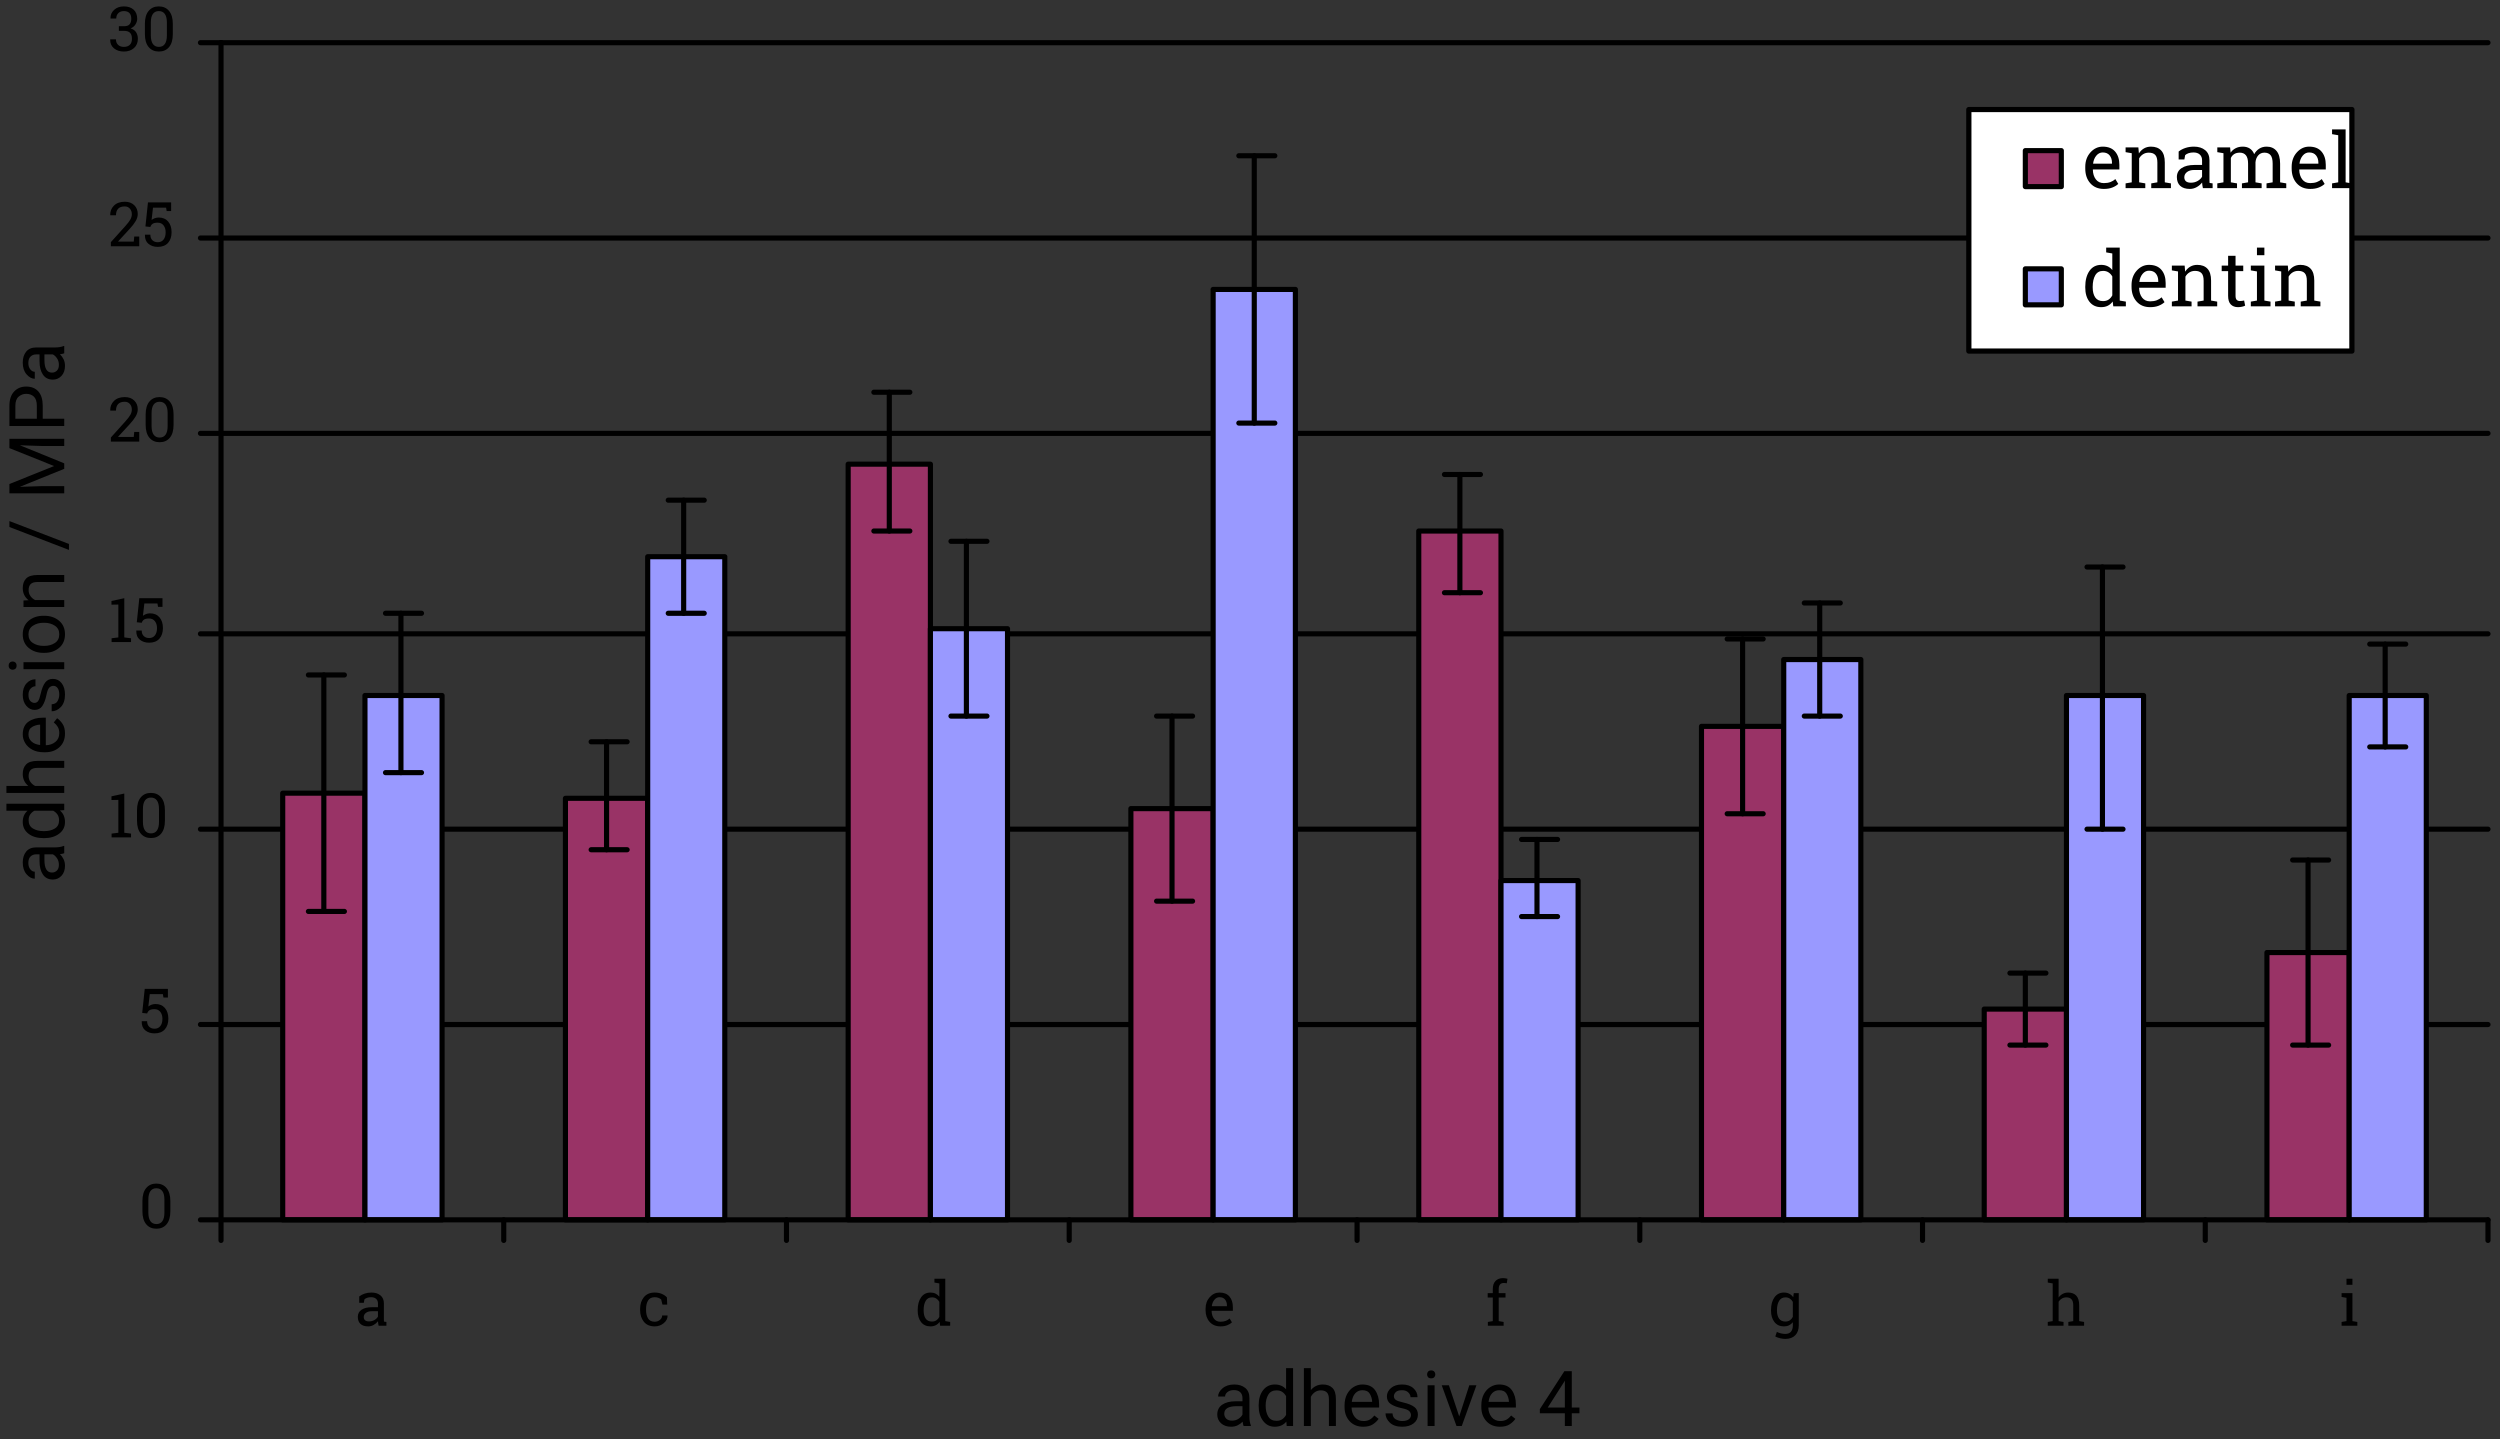 <?xml version="1.0" encoding="UTF-8"?>
<!DOCTYPE svg PUBLIC '-//W3C//DTD SVG 1.0//EN'
          'http://www.w3.org/TR/2001/REC-SVG-20010904/DTD/svg10.dtd'>
<svg stroke-dasharray="none" shape-rendering="auto" xmlns="http://www.w3.org/2000/svg" font-family="'Dialog'" text-rendering="auto" width="363" fill-opacity="1" color-interpolation="auto" color-rendering="auto" preserveAspectRatio="xMidYMid meet" font-size="12px" viewBox="0 0 363 209" fill="black" xmlns:xlink="http://www.w3.org/1999/xlink" stroke="black" image-rendering="auto" stroke-miterlimit="10" stroke-linecap="square" stroke-linejoin="miter" font-style="normal" stroke-width="1" height="209" stroke-dashoffset="0" font-weight="normal" stroke-opacity="1"
><rect x="0" y="0" width="363" height="209" fill="#333333" stroke="none"/><!--Generated by the Batik Graphics2D SVG Generator--><defs id="genericDefs"
  /><g
  ><defs id="defs1"
    ><clipPath clipPathUnits="userSpaceOnUse" id="clipPath1"
      ><path d="M2.736 0.564 L391.336 0.564 L391.336 223.607 L2.736 223.607 L2.736 0.564 Z"
      /></clipPath
      ><clipPath clipPathUnits="userSpaceOnUse" id="clipPath2"
      ><path d="M10 10.555 L10 233.597 L398.6 233.597 L398.6 10.555 Z"
      /></clipPath
      ><clipPath clipPathUnits="userSpaceOnUse" id="clipPath3"
      ><path d="M-10.555 10 L-233.597 10 L-233.597 398.6 L-10.555 398.6 Z"
      /></clipPath
    ></defs
    ><g stroke-miterlimit="4" stroke-width="0.8" transform="scale(0.933,0.933) translate(-2.736,-0.564) matrix(1,0,0,1,-7.264,-9.991)" stroke-linejoin="round" stroke-linecap="round"
    ><path fill="none" d="M44.4 170 L397.2 170" clip-path="url(#clipPath2)"
    /></g
    ><g stroke-miterlimit="4" stroke-width="0.8" transform="matrix(0.933,0,0,0.933,-9.333,-9.851)" stroke-linejoin="round" stroke-linecap="round"
    ><path fill="none" d="M44.4 139.6 L397.2 139.6" clip-path="url(#clipPath2)"
    /></g
    ><g stroke-miterlimit="4" stroke-width="0.8" transform="matrix(0.933,0,0,0.933,-9.333,-9.851)" stroke-linejoin="round" stroke-linecap="round"
    ><path fill="none" d="M44.4 109.2 L397.2 109.2" clip-path="url(#clipPath2)"
    /></g
    ><g stroke-miterlimit="4" stroke-width="0.8" transform="matrix(0.933,0,0,0.933,-9.333,-9.851)" stroke-linejoin="round" stroke-linecap="round"
    ><path fill="none" d="M44.4 78 L397.2 78" clip-path="url(#clipPath2)"
    /></g
    ><g stroke-miterlimit="4" stroke-width="0.8" transform="matrix(0.933,0,0,0.933,-9.333,-9.851)" stroke-linejoin="round" stroke-linecap="round"
    ><path fill="none" d="M44.4 47.6 L397.2 47.6" clip-path="url(#clipPath2)"
    /></g
    ><g stroke-miterlimit="4" stroke-width="0.8" transform="matrix(0.933,0,0,0.933,-9.333,-9.851)" stroke-linejoin="round" stroke-linecap="round"
    ><path fill="none" d="M44.4 17.2 L397.2 17.2" clip-path="url(#clipPath2)"
    /></g
    ><g stroke-linecap="round" transform="matrix(0.933,0,0,0.933,-9.333,-9.851)" fill="rgb(153,51,102)" stroke-linejoin="round" stroke="rgb(153,51,102)" stroke-width="0.8" stroke-miterlimit="4"
    ><path d="M54 134 L66.8 134 L66.8 200.4 L54 200.4 L54 134 Z" fill-rule="evenodd" clip-path="url(#clipPath2)" stroke="none"
      /><path fill="none" d="M54 134 L66.8 134 L66.8 200.4 L54 200.4 L54 134 Z" clip-path="url(#clipPath2)" fill-rule="evenodd" stroke="black"
    /></g
    ><g stroke-linecap="round" transform="matrix(0.933,0,0,0.933,-9.333,-9.851)" fill="rgb(153,51,102)" stroke-linejoin="round" stroke="rgb(153,51,102)" stroke-width="0.8" stroke-miterlimit="4"
    ><path d="M98 134.8 L110.8 134.8 L110.8 200.4 L98 200.4 L98 134.8 Z" fill-rule="evenodd" clip-path="url(#clipPath2)" stroke="none"
      /><path fill="none" d="M98 134.8 L110.8 134.8 L110.8 200.4 L98 200.4 L98 134.8 Z" clip-path="url(#clipPath2)" fill-rule="evenodd" stroke="black"
    /></g
    ><g stroke-linecap="round" transform="matrix(0.933,0,0,0.933,-9.333,-9.851)" fill="rgb(153,51,102)" stroke-linejoin="round" stroke="rgb(153,51,102)" stroke-width="0.8" stroke-miterlimit="4"
    ><path d="M142 82.8 L154.8 82.8 L154.8 200.4 L142 200.4 L142 82.8 Z" fill-rule="evenodd" clip-path="url(#clipPath2)" stroke="none"
      /><path fill="none" d="M142 82.8 L154.8 82.8 L154.8 200.4 L142 200.4 L142 82.8 Z" clip-path="url(#clipPath2)" fill-rule="evenodd" stroke="black"
    /></g
    ><g stroke-linecap="round" transform="matrix(0.933,0,0,0.933,-9.333,-9.851)" fill="rgb(153,51,102)" stroke-linejoin="round" stroke="rgb(153,51,102)" stroke-width="0.8" stroke-miterlimit="4"
    ><path d="M186 136.4 L198.8 136.4 L198.8 200.4 L186 200.4 L186 136.4 Z" fill-rule="evenodd" clip-path="url(#clipPath2)" stroke="none"
      /><path fill="none" d="M186 136.4 L198.8 136.4 L198.8 200.4 L186 200.4 L186 136.4 Z" clip-path="url(#clipPath2)" fill-rule="evenodd" stroke="black"
    /></g
    ><g stroke-linecap="round" transform="matrix(0.933,0,0,0.933,-9.333,-9.851)" fill="rgb(153,51,102)" stroke-linejoin="round" stroke="rgb(153,51,102)" stroke-width="0.8" stroke-miterlimit="4"
    ><path d="M230.8 93.2 L243.6 93.2 L243.6 200.4 L230.8 200.4 L230.8 93.2 Z" fill-rule="evenodd" clip-path="url(#clipPath2)" stroke="none"
      /><path fill="none" d="M230.8 93.2 L243.6 93.2 L243.6 200.4 L230.8 200.4 L230.8 93.2 Z" clip-path="url(#clipPath2)" fill-rule="evenodd" stroke="black"
    /></g
    ><g stroke-linecap="round" transform="matrix(0.933,0,0,0.933,-9.333,-9.851)" fill="rgb(153,51,102)" stroke-linejoin="round" stroke="rgb(153,51,102)" stroke-width="0.8" stroke-miterlimit="4"
    ><path d="M274.8 123.6 L287.6 123.6 L287.6 200.4 L274.8 200.4 L274.8 123.6 Z" fill-rule="evenodd" clip-path="url(#clipPath2)" stroke="none"
      /><path fill="none" d="M274.8 123.6 L287.6 123.6 L287.6 200.4 L274.8 200.4 L274.8 123.6 Z" clip-path="url(#clipPath2)" fill-rule="evenodd" stroke="black"
    /></g
    ><g stroke-linecap="round" transform="matrix(0.933,0,0,0.933,-9.333,-9.851)" fill="rgb(153,51,102)" stroke-linejoin="round" stroke="rgb(153,51,102)" stroke-width="0.8" stroke-miterlimit="4"
    ><path d="M318.8 167.6 L331.6 167.6 L331.6 200.4 L318.8 200.4 L318.8 167.6 Z" fill-rule="evenodd" clip-path="url(#clipPath2)" stroke="none"
      /><path fill="none" d="M318.8 167.6 L331.6 167.6 L331.6 200.4 L318.8 200.4 L318.8 167.6 Z" clip-path="url(#clipPath2)" fill-rule="evenodd" stroke="black"
    /></g
    ><g stroke-linecap="round" transform="matrix(0.933,0,0,0.933,-9.333,-9.851)" fill="rgb(153,51,102)" stroke-linejoin="round" stroke="rgb(153,51,102)" stroke-width="0.8" stroke-miterlimit="4"
    ><path d="M362.8 158.8 L375.6 158.8 L375.6 200.4 L362.8 200.4 L362.8 158.8 Z" fill-rule="evenodd" clip-path="url(#clipPath2)" stroke="none"
      /><path fill="none" d="M362.8 158.8 L375.6 158.8 L375.6 200.4 L362.8 200.4 L362.8 158.8 Z" clip-path="url(#clipPath2)" fill-rule="evenodd" stroke="black"
    /></g
    ><g stroke-linecap="round" transform="matrix(0.933,0,0,0.933,-9.333,-9.851)" fill="rgb(153,153,255)" stroke-linejoin="round" stroke="rgb(153,153,255)" stroke-width="0.8" stroke-miterlimit="4"
    ><path d="M66.8 118.8 L78.8 118.8 L78.8 200.4 L66.8 200.4 L66.8 118.8 Z" fill-rule="evenodd" clip-path="url(#clipPath2)" stroke="none"
      /><path fill="none" d="M66.8 118.8 L78.8 118.8 L78.8 200.4 L66.8 200.4 L66.8 118.8 Z" clip-path="url(#clipPath2)" fill-rule="evenodd" stroke="black"
    /></g
    ><g stroke-linecap="round" transform="matrix(0.933,0,0,0.933,-9.333,-9.851)" fill="rgb(153,153,255)" stroke-linejoin="round" stroke="rgb(153,153,255)" stroke-width="0.8" stroke-miterlimit="4"
    ><path d="M110.8 97.2 L122.8 97.2 L122.8 200.4 L110.8 200.4 L110.8 97.2 Z" fill-rule="evenodd" clip-path="url(#clipPath2)" stroke="none"
      /><path fill="none" d="M110.8 97.2 L122.8 97.2 L122.8 200.4 L110.8 200.4 L110.8 97.2 Z" clip-path="url(#clipPath2)" fill-rule="evenodd" stroke="black"
    /></g
    ><g stroke-linecap="round" transform="matrix(0.933,0,0,0.933,-9.333,-9.851)" fill="rgb(153,153,255)" stroke-linejoin="round" stroke="rgb(153,153,255)" stroke-width="0.8" stroke-miterlimit="4"
    ><path d="M154.8 108.4 L166.8 108.4 L166.8 200.4 L154.8 200.4 L154.8 108.4 Z" fill-rule="evenodd" clip-path="url(#clipPath2)" stroke="none"
      /><path fill="none" d="M154.8 108.4 L166.8 108.4 L166.8 200.4 L154.8 200.4 L154.8 108.4 Z" clip-path="url(#clipPath2)" fill-rule="evenodd" stroke="black"
    /></g
    ><g stroke-linecap="round" transform="matrix(0.933,0,0,0.933,-9.333,-9.851)" fill="rgb(153,153,255)" stroke-linejoin="round" stroke="rgb(153,153,255)" stroke-width="0.8" stroke-miterlimit="4"
    ><path d="M198.8 55.6 L211.6 55.6 L211.6 200.4 L198.8 200.4 L198.8 55.6 Z" fill-rule="evenodd" clip-path="url(#clipPath2)" stroke="none"
      /><path fill="none" d="M198.8 55.6 L211.6 55.6 L211.6 200.4 L198.8 200.4 L198.8 55.6 Z" clip-path="url(#clipPath2)" fill-rule="evenodd" stroke="black"
    /></g
    ><g stroke-linecap="round" transform="matrix(0.933,0,0,0.933,-9.333,-9.851)" fill="rgb(153,153,255)" stroke-linejoin="round" stroke="rgb(153,153,255)" stroke-width="0.8" stroke-miterlimit="4"
    ><path d="M243.6 147.6 L255.6 147.6 L255.6 200.4 L243.6 200.4 L243.6 147.6 Z" fill-rule="evenodd" clip-path="url(#clipPath2)" stroke="none"
      /><path fill="none" d="M243.6 147.6 L255.6 147.6 L255.6 200.4 L243.6 200.4 L243.6 147.6 Z" clip-path="url(#clipPath2)" fill-rule="evenodd" stroke="black"
    /></g
    ><g stroke-linecap="round" transform="matrix(0.933,0,0,0.933,-9.333,-9.851)" fill="rgb(153,153,255)" stroke-linejoin="round" stroke="rgb(153,153,255)" stroke-width="0.8" stroke-miterlimit="4"
    ><path d="M287.6 113.2 L299.6 113.2 L299.6 200.4 L287.6 200.4 L287.6 113.2 Z" fill-rule="evenodd" clip-path="url(#clipPath2)" stroke="none"
      /><path fill="none" d="M287.6 113.2 L299.6 113.2 L299.6 200.4 L287.6 200.4 L287.6 113.2 Z" clip-path="url(#clipPath2)" fill-rule="evenodd" stroke="black"
    /></g
    ><g stroke-linecap="round" transform="matrix(0.933,0,0,0.933,-9.333,-9.851)" fill="rgb(153,153,255)" stroke-linejoin="round" stroke="rgb(153,153,255)" stroke-width="0.8" stroke-miterlimit="4"
    ><path d="M331.6 118.8 L343.6 118.8 L343.6 200.4 L331.6 200.4 L331.6 118.8 Z" fill-rule="evenodd" clip-path="url(#clipPath2)" stroke="none"
      /><path fill="none" d="M331.6 118.8 L343.6 118.8 L343.6 200.4 L331.6 200.4 L331.6 118.8 Z" clip-path="url(#clipPath2)" fill-rule="evenodd" stroke="black"
    /></g
    ><g stroke-linecap="round" transform="matrix(0.933,0,0,0.933,-9.333,-9.851)" fill="rgb(153,153,255)" stroke-linejoin="round" stroke="rgb(153,153,255)" stroke-width="0.8" stroke-miterlimit="4"
    ><path d="M375.6 118.8 L387.6 118.8 L387.6 200.4 L375.6 200.4 L375.6 118.8 Z" fill-rule="evenodd" clip-path="url(#clipPath2)" stroke="none"
      /><path fill="none" d="M375.6 118.8 L387.6 118.8 L387.6 200.4 L375.6 200.4 L375.6 118.8 Z" clip-path="url(#clipPath2)" fill-rule="evenodd" stroke="black"
    /></g
    ><g stroke-miterlimit="4" stroke-width="0.8" transform="matrix(0.933,0,0,0.933,-9.333,-9.851)" stroke-linejoin="round" stroke-linecap="round"
    ><path fill="none" d="M60.4 134 L60.4 115.6" clip-path="url(#clipPath2)"
    /></g
    ><g stroke-miterlimit="4" stroke-width="0.8" transform="matrix(0.933,0,0,0.933,-9.333,-9.851)" stroke-linejoin="round" stroke-linecap="round"
    ><path fill="none" d="M58 115.6 L63.6 115.6" clip-path="url(#clipPath2)"
    /></g
    ><g stroke-miterlimit="4" stroke-width="0.8" transform="matrix(0.933,0,0,0.933,-9.333,-9.851)" stroke-linejoin="round" stroke-linecap="round"
    ><path fill="none" d="M104.4 134.8 L104.4 126" clip-path="url(#clipPath2)"
    /></g
    ><g stroke-miterlimit="4" stroke-width="0.8" transform="matrix(0.933,0,0,0.933,-9.333,-9.851)" stroke-linejoin="round" stroke-linecap="round"
    ><path fill="none" d="M102 126 L107.6 126" clip-path="url(#clipPath2)"
    /></g
    ><g stroke-miterlimit="4" stroke-width="0.8" transform="matrix(0.933,0,0,0.933,-9.333,-9.851)" stroke-linejoin="round" stroke-linecap="round"
    ><path fill="none" d="M148.4 82.8 L148.4 71.6" clip-path="url(#clipPath2)"
    /></g
    ><g stroke-miterlimit="4" stroke-width="0.8" transform="matrix(0.933,0,0,0.933,-9.333,-9.851)" stroke-linejoin="round" stroke-linecap="round"
    ><path fill="none" d="M146 71.6 L151.6 71.6" clip-path="url(#clipPath2)"
    /></g
    ><g stroke-miterlimit="4" stroke-width="0.8" transform="matrix(0.933,0,0,0.933,-9.333,-9.851)" stroke-linejoin="round" stroke-linecap="round"
    ><path fill="none" d="M192.4 136.4 L192.4 122" clip-path="url(#clipPath2)"
    /></g
    ><g stroke-miterlimit="4" stroke-width="0.8" transform="matrix(0.933,0,0,0.933,-9.333,-9.851)" stroke-linejoin="round" stroke-linecap="round"
    ><path fill="none" d="M190 122 L195.6 122" clip-path="url(#clipPath2)"
    /></g
    ><g stroke-miterlimit="4" stroke-width="0.8" transform="matrix(0.933,0,0,0.933,-9.333,-9.851)" stroke-linejoin="round" stroke-linecap="round"
    ><path fill="none" d="M237.2 93.2 L237.2 84.4" clip-path="url(#clipPath2)"
    /></g
    ><g stroke-miterlimit="4" stroke-width="0.8" transform="matrix(0.933,0,0,0.933,-9.333,-9.851)" stroke-linejoin="round" stroke-linecap="round"
    ><path fill="none" d="M234.8 84.4 L240.4 84.4" clip-path="url(#clipPath2)"
    /></g
    ><g stroke-miterlimit="4" stroke-width="0.8" transform="matrix(0.933,0,0,0.933,-9.333,-9.851)" stroke-linejoin="round" stroke-linecap="round"
    ><path fill="none" d="M281.2 123.6 L281.2 110" clip-path="url(#clipPath2)"
    /></g
    ><g stroke-miterlimit="4" stroke-width="0.8" transform="matrix(0.933,0,0,0.933,-9.333,-9.851)" stroke-linejoin="round" stroke-linecap="round"
    ><path fill="none" d="M278.8 110 L284.4 110" clip-path="url(#clipPath2)"
    /></g
    ><g stroke-miterlimit="4" stroke-width="0.8" transform="matrix(0.933,0,0,0.933,-9.333,-9.851)" stroke-linejoin="round" stroke-linecap="round"
    ><path fill="none" d="M325.2 167.6 L325.2 162" clip-path="url(#clipPath2)"
    /></g
    ><g stroke-miterlimit="4" stroke-width="0.8" transform="matrix(0.933,0,0,0.933,-9.333,-9.851)" stroke-linejoin="round" stroke-linecap="round"
    ><path fill="none" d="M322.8 162 L328.4 162" clip-path="url(#clipPath2)"
    /></g
    ><g stroke-miterlimit="4" stroke-width="0.8" transform="matrix(0.933,0,0,0.933,-9.333,-9.851)" stroke-linejoin="round" stroke-linecap="round"
    ><path fill="none" d="M369.2 158.8 L369.2 144.4" clip-path="url(#clipPath2)"
    /></g
    ><g stroke-miterlimit="4" stroke-width="0.8" transform="matrix(0.933,0,0,0.933,-9.333,-9.851)" stroke-linejoin="round" stroke-linecap="round"
    ><path fill="none" d="M366.8 144.4 L372.4 144.4" clip-path="url(#clipPath2)"
    /></g
    ><g stroke-miterlimit="4" stroke-width="0.8" transform="matrix(0.933,0,0,0.933,-9.333,-9.851)" stroke-linejoin="round" stroke-linecap="round"
    ><path fill="none" d="M60.4 134 L60.4 152.4" clip-path="url(#clipPath2)"
    /></g
    ><g stroke-miterlimit="4" stroke-width="0.8" transform="matrix(0.933,0,0,0.933,-9.333,-9.851)" stroke-linejoin="round" stroke-linecap="round"
    ><path fill="none" d="M58 152.4 L63.6 152.4" clip-path="url(#clipPath2)"
    /></g
    ><g stroke-miterlimit="4" stroke-width="0.8" transform="matrix(0.933,0,0,0.933,-9.333,-9.851)" stroke-linejoin="round" stroke-linecap="round"
    ><path fill="none" d="M104.4 134.8 L104.4 142.8" clip-path="url(#clipPath2)"
    /></g
    ><g stroke-miterlimit="4" stroke-width="0.8" transform="matrix(0.933,0,0,0.933,-9.333,-9.851)" stroke-linejoin="round" stroke-linecap="round"
    ><path fill="none" d="M102 142.8 L107.6 142.8" clip-path="url(#clipPath2)"
    /></g
    ><g stroke-miterlimit="4" stroke-width="0.8" transform="matrix(0.933,0,0,0.933,-9.333,-9.851)" stroke-linejoin="round" stroke-linecap="round"
    ><path fill="none" d="M148.4 82.8 L148.4 93.2" clip-path="url(#clipPath2)"
    /></g
    ><g stroke-miterlimit="4" stroke-width="0.8" transform="matrix(0.933,0,0,0.933,-9.333,-9.851)" stroke-linejoin="round" stroke-linecap="round"
    ><path fill="none" d="M146 93.2 L151.6 93.2" clip-path="url(#clipPath2)"
    /></g
    ><g stroke-miterlimit="4" stroke-width="0.8" transform="matrix(0.933,0,0,0.933,-9.333,-9.851)" stroke-linejoin="round" stroke-linecap="round"
    ><path fill="none" d="M192.4 136.4 L192.4 150.8" clip-path="url(#clipPath2)"
    /></g
    ><g stroke-miterlimit="4" stroke-width="0.8" transform="matrix(0.933,0,0,0.933,-9.333,-9.851)" stroke-linejoin="round" stroke-linecap="round"
    ><path fill="none" d="M190 150.8 L195.6 150.8" clip-path="url(#clipPath2)"
    /></g
    ><g stroke-miterlimit="4" stroke-width="0.8" transform="matrix(0.933,0,0,0.933,-9.333,-9.851)" stroke-linejoin="round" stroke-linecap="round"
    ><path fill="none" d="M237.2 93.2 L237.2 102.8" clip-path="url(#clipPath2)"
    /></g
    ><g stroke-miterlimit="4" stroke-width="0.8" transform="matrix(0.933,0,0,0.933,-9.333,-9.851)" stroke-linejoin="round" stroke-linecap="round"
    ><path fill="none" d="M234.8 102.8 L240.4 102.8" clip-path="url(#clipPath2)"
    /></g
    ><g stroke-miterlimit="4" stroke-width="0.8" transform="matrix(0.933,0,0,0.933,-9.333,-9.851)" stroke-linejoin="round" stroke-linecap="round"
    ><path fill="none" d="M281.2 123.6 L281.2 137.2" clip-path="url(#clipPath2)"
    /></g
    ><g stroke-miterlimit="4" stroke-width="0.8" transform="matrix(0.933,0,0,0.933,-9.333,-9.851)" stroke-linejoin="round" stroke-linecap="round"
    ><path fill="none" d="M278.8 137.2 L284.4 137.2" clip-path="url(#clipPath2)"
    /></g
    ><g stroke-miterlimit="4" stroke-width="0.8" transform="matrix(0.933,0,0,0.933,-9.333,-9.851)" stroke-linejoin="round" stroke-linecap="round"
    ><path fill="none" d="M325.2 167.6 L325.2 173.2" clip-path="url(#clipPath2)"
    /></g
    ><g stroke-miterlimit="4" stroke-width="0.8" transform="matrix(0.933,0,0,0.933,-9.333,-9.851)" stroke-linejoin="round" stroke-linecap="round"
    ><path fill="none" d="M322.8 173.2 L328.4 173.2" clip-path="url(#clipPath2)"
    /></g
    ><g stroke-miterlimit="4" stroke-width="0.8" transform="matrix(0.933,0,0,0.933,-9.333,-9.851)" stroke-linejoin="round" stroke-linecap="round"
    ><path fill="none" d="M369.2 158.8 L369.2 173.2" clip-path="url(#clipPath2)"
    /></g
    ><g stroke-miterlimit="4" stroke-width="0.8" transform="matrix(0.933,0,0,0.933,-9.333,-9.851)" stroke-linejoin="round" stroke-linecap="round"
    ><path fill="none" d="M366.8 173.2 L372.4 173.2" clip-path="url(#clipPath2)"
    /></g
    ><g stroke-miterlimit="4" stroke-width="0.8" transform="matrix(0.933,0,0,0.933,-9.333,-9.851)" stroke-linejoin="round" stroke-linecap="round"
    ><path fill="none" d="M72.4 118.8 L72.4 106" clip-path="url(#clipPath2)"
    /></g
    ><g stroke-miterlimit="4" stroke-width="0.8" transform="matrix(0.933,0,0,0.933,-9.333,-9.851)" stroke-linejoin="round" stroke-linecap="round"
    ><path fill="none" d="M70 106 L75.6 106" clip-path="url(#clipPath2)"
    /></g
    ><g stroke-miterlimit="4" stroke-width="0.8" transform="matrix(0.933,0,0,0.933,-9.333,-9.851)" stroke-linejoin="round" stroke-linecap="round"
    ><path fill="none" d="M116.4 97.2 L116.4 88.4" clip-path="url(#clipPath2)"
    /></g
    ><g stroke-miterlimit="4" stroke-width="0.8" transform="matrix(0.933,0,0,0.933,-9.333,-9.851)" stroke-linejoin="round" stroke-linecap="round"
    ><path fill="none" d="M114 88.4 L119.6 88.4" clip-path="url(#clipPath2)"
    /></g
    ><g stroke-miterlimit="4" stroke-width="0.8" transform="matrix(0.933,0,0,0.933,-9.333,-9.851)" stroke-linejoin="round" stroke-linecap="round"
    ><path fill="none" d="M160.4 108.4 L160.4 94.8" clip-path="url(#clipPath2)"
    /></g
    ><g stroke-miterlimit="4" stroke-width="0.8" transform="matrix(0.933,0,0,0.933,-9.333,-9.851)" stroke-linejoin="round" stroke-linecap="round"
    ><path fill="none" d="M158 94.8 L163.6 94.8" clip-path="url(#clipPath2)"
    /></g
    ><g stroke-miterlimit="4" stroke-width="0.8" transform="matrix(0.933,0,0,0.933,-9.333,-9.851)" stroke-linejoin="round" stroke-linecap="round"
    ><path fill="none" d="M205.2 55.6 L205.2 34.8" clip-path="url(#clipPath2)"
    /></g
    ><g stroke-miterlimit="4" stroke-width="0.8" transform="matrix(0.933,0,0,0.933,-9.333,-9.851)" stroke-linejoin="round" stroke-linecap="round"
    ><path fill="none" d="M202.8 34.8 L208.4 34.8" clip-path="url(#clipPath2)"
    /></g
    ><g stroke-miterlimit="4" stroke-width="0.8" transform="matrix(0.933,0,0,0.933,-9.333,-9.851)" stroke-linejoin="round" stroke-linecap="round"
    ><path fill="none" d="M249.2 147.6 L249.2 141.2" clip-path="url(#clipPath2)"
    /></g
    ><g stroke-miterlimit="4" stroke-width="0.8" transform="matrix(0.933,0,0,0.933,-9.333,-9.851)" stroke-linejoin="round" stroke-linecap="round"
    ><path fill="none" d="M246.8 141.2 L252.4 141.2" clip-path="url(#clipPath2)"
    /></g
    ><g stroke-miterlimit="4" stroke-width="0.8" transform="matrix(0.933,0,0,0.933,-9.333,-9.851)" stroke-linejoin="round" stroke-linecap="round"
    ><path fill="none" d="M293.2 113.2 L293.2 104.4" clip-path="url(#clipPath2)"
    /></g
    ><g stroke-miterlimit="4" stroke-width="0.8" transform="matrix(0.933,0,0,0.933,-9.333,-9.851)" stroke-linejoin="round" stroke-linecap="round"
    ><path fill="none" d="M290.8 104.4 L296.4 104.4" clip-path="url(#clipPath2)"
    /></g
    ><g stroke-miterlimit="4" stroke-width="0.8" transform="matrix(0.933,0,0,0.933,-9.333,-9.851)" stroke-linejoin="round" stroke-linecap="round"
    ><path fill="none" d="M337.2 118.8 L337.2 98.8" clip-path="url(#clipPath2)"
    /></g
    ><g stroke-miterlimit="4" stroke-width="0.8" transform="matrix(0.933,0,0,0.933,-9.333,-9.851)" stroke-linejoin="round" stroke-linecap="round"
    ><path fill="none" d="M334.8 98.8 L340.4 98.8" clip-path="url(#clipPath2)"
    /></g
    ><g stroke-miterlimit="4" stroke-width="0.8" transform="matrix(0.933,0,0,0.933,-9.333,-9.851)" stroke-linejoin="round" stroke-linecap="round"
    ><path fill="none" d="M381.2 118.8 L381.2 110.8" clip-path="url(#clipPath2)"
    /></g
    ><g stroke-miterlimit="4" stroke-width="0.8" transform="matrix(0.933,0,0,0.933,-9.333,-9.851)" stroke-linejoin="round" stroke-linecap="round"
    ><path fill="none" d="M378.8 110.8 L384.4 110.8" clip-path="url(#clipPath2)"
    /></g
    ><g stroke-miterlimit="4" stroke-width="0.8" transform="matrix(0.933,0,0,0.933,-9.333,-9.851)" stroke-linejoin="round" stroke-linecap="round"
    ><path fill="none" d="M72.4 118.8 L72.4 130.8" clip-path="url(#clipPath2)"
    /></g
    ><g stroke-miterlimit="4" stroke-width="0.8" transform="matrix(0.933,0,0,0.933,-9.333,-9.851)" stroke-linejoin="round" stroke-linecap="round"
    ><path fill="none" d="M70 130.8 L75.6 130.8" clip-path="url(#clipPath2)"
    /></g
    ><g stroke-miterlimit="4" stroke-width="0.8" transform="matrix(0.933,0,0,0.933,-9.333,-9.851)" stroke-linejoin="round" stroke-linecap="round"
    ><path fill="none" d="M116.4 97.2 L116.4 106" clip-path="url(#clipPath2)"
    /></g
    ><g stroke-miterlimit="4" stroke-width="0.8" transform="matrix(0.933,0,0,0.933,-9.333,-9.851)" stroke-linejoin="round" stroke-linecap="round"
    ><path fill="none" d="M114 106 L119.6 106" clip-path="url(#clipPath2)"
    /></g
    ><g stroke-miterlimit="4" stroke-width="0.8" transform="matrix(0.933,0,0,0.933,-9.333,-9.851)" stroke-linejoin="round" stroke-linecap="round"
    ><path fill="none" d="M160.4 108.4 L160.4 122" clip-path="url(#clipPath2)"
    /></g
    ><g stroke-miterlimit="4" stroke-width="0.8" transform="matrix(0.933,0,0,0.933,-9.333,-9.851)" stroke-linejoin="round" stroke-linecap="round"
    ><path fill="none" d="M158 122 L163.6 122" clip-path="url(#clipPath2)"
    /></g
    ><g stroke-miterlimit="4" stroke-width="0.8" transform="matrix(0.933,0,0,0.933,-9.333,-9.851)" stroke-linejoin="round" stroke-linecap="round"
    ><path fill="none" d="M205.2 55.6 L205.2 76.4" clip-path="url(#clipPath2)"
    /></g
    ><g stroke-miterlimit="4" stroke-width="0.8" transform="matrix(0.933,0,0,0.933,-9.333,-9.851)" stroke-linejoin="round" stroke-linecap="round"
    ><path fill="none" d="M202.8 76.4 L208.4 76.4" clip-path="url(#clipPath2)"
    /></g
    ><g stroke-miterlimit="4" stroke-width="0.8" transform="matrix(0.933,0,0,0.933,-9.333,-9.851)" stroke-linejoin="round" stroke-linecap="round"
    ><path fill="none" d="M249.2 147.6 L249.2 153.2" clip-path="url(#clipPath2)"
    /></g
    ><g stroke-miterlimit="4" stroke-width="0.8" transform="matrix(0.933,0,0,0.933,-9.333,-9.851)" stroke-linejoin="round" stroke-linecap="round"
    ><path fill="none" d="M246.8 153.2 L252.4 153.2" clip-path="url(#clipPath2)"
    /></g
    ><g stroke-miterlimit="4" stroke-width="0.8" transform="matrix(0.933,0,0,0.933,-9.333,-9.851)" stroke-linejoin="round" stroke-linecap="round"
    ><path fill="none" d="M293.2 113.2 L293.2 122" clip-path="url(#clipPath2)"
    /></g
    ><g stroke-miterlimit="4" stroke-width="0.8" transform="matrix(0.933,0,0,0.933,-9.333,-9.851)" stroke-linejoin="round" stroke-linecap="round"
    ><path fill="none" d="M290.8 122 L296.4 122" clip-path="url(#clipPath2)"
    /></g
    ><g stroke-miterlimit="4" stroke-width="0.8" transform="matrix(0.933,0,0,0.933,-9.333,-9.851)" stroke-linejoin="round" stroke-linecap="round"
    ><path fill="none" d="M337.2 118.8 L337.2 139.6" clip-path="url(#clipPath2)"
    /></g
    ><g stroke-miterlimit="4" stroke-width="0.8" transform="matrix(0.933,0,0,0.933,-9.333,-9.851)" stroke-linejoin="round" stroke-linecap="round"
    ><path fill="none" d="M334.8 139.6 L340.4 139.6" clip-path="url(#clipPath2)"
    /></g
    ><g stroke-miterlimit="4" stroke-width="0.8" transform="matrix(0.933,0,0,0.933,-9.333,-9.851)" stroke-linejoin="round" stroke-linecap="round"
    ><path fill="none" d="M381.2 118.8 L381.2 126.8" clip-path="url(#clipPath2)"
    /></g
    ><g stroke-miterlimit="4" stroke-width="0.8" transform="matrix(0.933,0,0,0.933,-9.333,-9.851)" stroke-linejoin="round" stroke-linecap="round"
    ><path fill="none" d="M378.8 126.8 L384.4 126.8" clip-path="url(#clipPath2)"
    /></g
    ><g stroke-miterlimit="4" stroke-width="0.8" transform="matrix(0.933,0,0,0.933,-9.333,-9.851)" stroke-linejoin="round" stroke-linecap="round"
    ><path fill="none" d="M44.4 17.2 L44.4 200.4" clip-path="url(#clipPath2)"
    /></g
    ><g stroke-miterlimit="4" stroke-width="0.8" transform="matrix(0.933,0,0,0.933,-9.333,-9.851)" stroke-linejoin="round" stroke-linecap="round"
    ><path fill="none" d="M41.2 200.4 L44.4 200.4" clip-path="url(#clipPath2)"
    /></g
    ><g stroke-miterlimit="4" stroke-width="0.8" transform="matrix(0.933,0,0,0.933,-9.333,-9.851)" stroke-linejoin="round" stroke-linecap="round"
    ><path fill="none" d="M41.2 170 L44.4 170" clip-path="url(#clipPath2)"
    /></g
    ><g stroke-miterlimit="4" stroke-width="0.8" transform="matrix(0.933,0,0,0.933,-9.333,-9.851)" stroke-linejoin="round" stroke-linecap="round"
    ><path fill="none" d="M41.2 139.6 L44.4 139.6" clip-path="url(#clipPath2)"
    /></g
    ><g stroke-miterlimit="4" stroke-width="0.8" transform="matrix(0.933,0,0,0.933,-9.333,-9.851)" stroke-linejoin="round" stroke-linecap="round"
    ><path fill="none" d="M41.2 109.2 L44.4 109.2" clip-path="url(#clipPath2)"
    /></g
    ><g stroke-miterlimit="4" stroke-width="0.8" transform="matrix(0.933,0,0,0.933,-9.333,-9.851)" stroke-linejoin="round" stroke-linecap="round"
    ><path fill="none" d="M41.2 78 L44.4 78" clip-path="url(#clipPath2)"
    /></g
    ><g stroke-miterlimit="4" stroke-width="0.8" transform="matrix(0.933,0,0,0.933,-9.333,-9.851)" stroke-linejoin="round" stroke-linecap="round"
    ><path fill="none" d="M41.2 47.6 L44.4 47.6" clip-path="url(#clipPath2)"
    /></g
    ><g stroke-miterlimit="4" stroke-width="0.8" transform="matrix(0.933,0,0,0.933,-9.333,-9.851)" stroke-linejoin="round" stroke-linecap="round"
    ><path fill="none" d="M41.2 17.2 L44.4 17.2" clip-path="url(#clipPath2)"
    /></g
    ><g stroke-miterlimit="4" stroke-width="0.8" transform="matrix(0.933,0,0,0.933,-9.333,-9.851)" stroke-linejoin="round" stroke-linecap="round"
    ><path fill="none" d="M44.4 200.4 L397.2 200.4" clip-path="url(#clipPath2)"
    /></g
    ><g stroke-miterlimit="4" stroke-width="0.8" transform="matrix(0.933,0,0,0.933,-9.333,-9.851)" stroke-linejoin="round" stroke-linecap="round"
    ><path fill="none" d="M44.4 203.6 L44.4 200.4" clip-path="url(#clipPath2)"
    /></g
    ><g stroke-miterlimit="4" stroke-width="0.8" transform="matrix(0.933,0,0,0.933,-9.333,-9.851)" stroke-linejoin="round" stroke-linecap="round"
    ><path fill="none" d="M88.4 203.6 L88.4 200.4" clip-path="url(#clipPath2)"
    /></g
    ><g stroke-miterlimit="4" stroke-width="0.8" transform="matrix(0.933,0,0,0.933,-9.333,-9.851)" stroke-linejoin="round" stroke-linecap="round"
    ><path fill="none" d="M132.4 203.6 L132.4 200.4" clip-path="url(#clipPath2)"
    /></g
    ><g stroke-miterlimit="4" stroke-width="0.8" transform="matrix(0.933,0,0,0.933,-9.333,-9.851)" stroke-linejoin="round" stroke-linecap="round"
    ><path fill="none" d="M176.4 203.6 L176.4 200.4" clip-path="url(#clipPath2)"
    /></g
    ><g stroke-miterlimit="4" stroke-width="0.8" transform="matrix(0.933,0,0,0.933,-9.333,-9.851)" stroke-linejoin="round" stroke-linecap="round"
    ><path fill="none" d="M221.2 203.6 L221.2 200.4" clip-path="url(#clipPath2)"
    /></g
    ><g stroke-miterlimit="4" stroke-width="0.8" transform="matrix(0.933,0,0,0.933,-9.333,-9.851)" stroke-linejoin="round" stroke-linecap="round"
    ><path fill="none" d="M265.2 203.6 L265.2 200.4" clip-path="url(#clipPath2)"
    /></g
    ><g stroke-miterlimit="4" stroke-width="0.8" transform="matrix(0.933,0,0,0.933,-9.333,-9.851)" stroke-linejoin="round" stroke-linecap="round"
    ><path fill="none" d="M309.2 203.6 L309.2 200.4" clip-path="url(#clipPath2)"
    /></g
    ><g stroke-miterlimit="4" stroke-width="0.8" transform="matrix(0.933,0,0,0.933,-9.333,-9.851)" stroke-linejoin="round" stroke-linecap="round"
    ><path fill="none" d="M353.2 203.6 L353.2 200.4" clip-path="url(#clipPath2)"
    /></g
    ><g stroke-miterlimit="4" stroke-width="0.8" transform="matrix(0.933,0,0,0.933,-9.333,-9.851)" stroke-linejoin="round" stroke-linecap="round"
    ><path fill="none" d="M397.2 203.6 L397.2 200.4" clip-path="url(#clipPath2)"
    /></g
    ><g stroke-miterlimit="4" stroke-width="0.8" transform="matrix(0.933,0,0,0.933,-9.333,-9.851)" stroke-linejoin="round" stroke-linecap="round"
    ><path d="M36.513 199.077 Q36.513 200.386 35.931 201.083 Q35.35 201.78 34.344 201.78 Q33.341 201.78 32.753 201.08 Q32.169 200.38 32.169 199.077 L32.169 197.461 Q32.169 196.158 32.75 195.458 Q33.331 194.755 34.334 194.755 Q35.341 194.755 35.925 195.458 Q36.513 196.158 36.513 197.461 L36.513 199.077 ZM35.591 197.264 Q35.591 196.377 35.269 195.93 Q34.947 195.483 34.334 195.483 Q33.728 195.483 33.409 195.93 Q33.091 196.377 33.091 197.264 L33.091 199.264 Q33.091 200.152 33.413 200.605 Q33.737 201.055 34.344 201.055 Q34.956 201.055 35.272 200.605 Q35.591 200.155 35.591 199.264 L35.591 197.264 Z" stroke="none" clip-path="url(#clipPath2)"
    /></g
    ><g stroke-miterlimit="4" stroke-width="0.8" transform="matrix(0.933,0,0,0.933,-9.333,-9.851)" stroke-linejoin="round" stroke-linecap="round"
    ><path d="M35.441 165.805 L35.35 165.274 L33.312 165.274 L33.091 167.192 Q33.303 167.033 33.566 166.927 Q33.831 166.821 34.178 166.811 Q35.122 166.802 35.663 167.427 Q36.203 168.049 36.203 169.105 Q36.203 170.13 35.653 170.755 Q35.103 171.38 34.047 171.38 Q33.181 171.38 32.606 170.905 Q32.031 170.43 32.056 169.511 L32.066 169.483 L32.9 169.483 Q32.9 170.036 33.219 170.346 Q33.541 170.655 34.047 170.655 Q34.634 170.655 34.956 170.243 Q35.281 169.83 35.281 169.114 Q35.281 168.452 34.953 168.033 Q34.628 167.614 34.053 167.614 Q33.509 167.614 33.263 167.78 Q33.016 167.942 32.903 168.28 L32.134 168.199 L32.528 164.455 L36.134 164.455 L36.134 165.805 L35.441 165.805 Z" stroke="none" clip-path="url(#clipPath2)"
    /></g
    ><g stroke-miterlimit="4" stroke-width="0.8" transform="matrix(0.933,0,0,0.933,-9.333,-9.851)" stroke-linejoin="round" stroke-linecap="round"
    ><path d="M27.369 140.289 L28.422 140.158 L28.422 135.042 L27.35 135.061 L27.35 134.486 L29.347 134.055 L29.347 140.158 L30.397 140.289 L30.397 140.88 L27.369 140.88 L27.369 140.289 ZM35.669 138.277 Q35.669 139.586 35.087 140.283 Q34.506 140.98 33.5 140.98 Q32.497 140.98 31.909 140.28 Q31.325 139.58 31.325 138.277 L31.325 136.661 Q31.325 135.358 31.906 134.658 Q32.487 133.955 33.491 133.955 Q34.497 133.955 35.081 134.658 Q35.669 135.358 35.669 136.661 L35.669 138.277 ZM34.747 136.464 Q34.747 135.577 34.425 135.13 Q34.103 134.683 33.491 134.683 Q32.884 134.683 32.566 135.13 Q32.247 135.577 32.247 136.464 L32.247 138.464 Q32.247 139.352 32.569 139.805 Q32.894 140.255 33.5 140.255 Q34.112 140.255 34.428 139.805 Q34.747 139.355 34.747 138.464 L34.747 136.464 Z" stroke="none" clip-path="url(#clipPath2)"
    /></g
    ><g stroke-miterlimit="4" stroke-width="0.8" transform="matrix(0.933,0,0,0.933,-9.333,-9.851)" stroke-linejoin="round" stroke-linecap="round"
    ><path d="M27.369 109.889 L28.422 109.758 L28.422 104.642 L27.35 104.661 L27.35 104.086 L29.347 103.655 L29.347 109.758 L30.397 109.889 L30.397 110.48 L27.369 110.48 L27.369 109.889 ZM34.597 105.005 L34.506 104.474 L32.469 104.474 L32.247 106.392 Q32.459 106.233 32.722 106.127 Q32.987 106.021 33.334 106.011 Q34.278 106.002 34.819 106.627 Q35.359 107.249 35.359 108.305 Q35.359 109.33 34.809 109.955 Q34.259 110.58 33.203 110.58 Q32.337 110.58 31.762 110.105 Q31.188 109.63 31.212 108.711 L31.222 108.683 L32.056 108.683 Q32.056 109.236 32.375 109.546 Q32.697 109.855 33.203 109.855 Q33.791 109.855 34.112 109.442 Q34.438 109.03 34.438 108.314 Q34.438 107.652 34.109 107.233 Q33.784 106.814 33.209 106.814 Q32.666 106.814 32.419 106.98 Q32.172 107.142 32.059 107.48 L31.291 107.399 L31.684 103.655 L35.291 103.655 L35.291 105.005 L34.597 105.005 Z" stroke="none" clip-path="url(#clipPath2)"
    /></g
    ><g stroke-miterlimit="4" stroke-width="0.8" transform="matrix(0.933,0,0,0.933,-9.333,-9.851)" stroke-linejoin="round" stroke-linecap="round"
    ><path d="M27.256 79.28 L27.256 78.646 L29.491 76.161 Q30.091 75.493 30.303 75.099 Q30.519 74.705 30.519 74.293 Q30.519 73.78 30.219 73.433 Q29.919 73.083 29.425 73.083 Q28.719 73.083 28.384 73.446 Q28.053 73.805 28.053 74.464 L27.166 74.464 L27.156 74.436 Q27.134 73.555 27.741 72.955 Q28.347 72.355 29.425 72.355 Q30.35 72.355 30.894 72.892 Q31.441 73.43 31.441 74.258 Q31.441 74.817 31.109 75.377 Q30.781 75.933 30.181 76.58 L28.384 78.533 L28.394 78.558 L30.819 78.558 L30.894 77.774 L31.675 77.774 L31.675 79.28 L27.256 79.28 ZM37.014 76.677 Q37.014 77.986 36.433 78.683 Q35.852 79.38 34.845 79.38 Q33.842 79.38 33.255 78.68 Q32.67 77.98 32.67 76.677 L32.67 75.061 Q32.67 73.758 33.252 73.058 Q33.833 72.355 34.836 72.355 Q35.842 72.355 36.427 73.058 Q37.014 73.758 37.014 75.061 L37.014 76.677 ZM36.092 74.864 Q36.092 73.977 35.77 73.53 Q35.448 73.083 34.836 73.083 Q34.23 73.083 33.911 73.53 Q33.592 73.977 33.592 74.864 L33.592 76.864 Q33.592 77.752 33.914 78.205 Q34.239 78.655 34.845 78.655 Q35.458 78.655 35.773 78.205 Q36.092 77.755 36.092 76.864 L36.092 74.864 Z" stroke="none" clip-path="url(#clipPath2)"
    /></g
    ><g stroke-miterlimit="4" stroke-width="0.8" transform="matrix(0.933,0,0,0.933,-9.333,-9.851)" stroke-linejoin="round" stroke-linecap="round"
    ><path d="M27.256 48.88 L27.256 48.246 L29.491 45.761 Q30.091 45.093 30.303 44.699 Q30.519 44.305 30.519 43.892 Q30.519 43.38 30.219 43.033 Q29.919 42.683 29.425 42.683 Q28.719 42.683 28.384 43.046 Q28.053 43.405 28.053 44.064 L27.166 44.064 L27.156 44.036 Q27.134 43.155 27.741 42.555 Q28.347 41.955 29.425 41.955 Q30.35 41.955 30.894 42.492 Q31.441 43.03 31.441 43.858 Q31.441 44.417 31.109 44.977 Q30.781 45.533 30.181 46.18 L28.384 48.133 L28.394 48.158 L30.819 48.158 L30.894 47.374 L31.675 47.374 L31.675 48.88 L27.256 48.88 ZM35.942 43.405 L35.852 42.874 L33.814 42.874 L33.592 44.792 Q33.805 44.633 34.067 44.527 Q34.333 44.421 34.68 44.411 Q35.623 44.402 36.164 45.027 Q36.705 45.649 36.705 46.705 Q36.705 47.73 36.155 48.355 Q35.605 48.98 34.548 48.98 Q33.683 48.98 33.108 48.505 Q32.533 48.03 32.558 47.111 L32.567 47.083 L33.402 47.083 Q33.402 47.636 33.72 47.946 Q34.042 48.255 34.548 48.255 Q35.136 48.255 35.458 47.843 Q35.783 47.43 35.783 46.714 Q35.783 46.052 35.455 45.633 Q35.13 45.214 34.555 45.214 Q34.011 45.214 33.764 45.38 Q33.517 45.542 33.405 45.88 L32.636 45.799 L33.03 42.055 L36.636 42.055 L36.636 43.405 L35.942 43.405 Z" stroke="none" clip-path="url(#clipPath2)"
    /></g
    ><g stroke-miterlimit="4" stroke-width="0.8" transform="matrix(0.933,0,0,0.933,-9.333,-9.851)" stroke-linejoin="round" stroke-linecap="round"
    ><path d="M28.503 14.639 L29.309 14.639 Q29.922 14.639 30.178 14.333 Q30.434 14.027 30.434 13.477 Q30.434 12.893 30.144 12.589 Q29.853 12.283 29.284 12.283 Q28.747 12.283 28.419 12.599 Q28.094 12.914 28.094 13.439 L27.209 13.439 L27.2 13.411 Q27.175 12.639 27.759 12.099 Q28.344 11.555 29.284 11.555 Q30.231 11.555 30.794 12.061 Q31.356 12.564 31.356 13.496 Q31.356 13.918 31.1 14.339 Q30.847 14.758 30.334 14.977 Q30.95 15.18 31.203 15.611 Q31.459 16.043 31.459 16.577 Q31.459 17.508 30.847 18.046 Q30.238 18.58 29.284 18.58 Q28.347 18.58 27.738 18.077 Q27.128 17.571 27.153 16.708 L27.166 16.68 L28.047 16.68 Q28.047 17.218 28.378 17.536 Q28.709 17.855 29.284 17.855 Q29.872 17.855 30.203 17.536 Q30.538 17.218 30.538 16.596 Q30.538 15.961 30.241 15.661 Q29.947 15.361 29.309 15.361 L28.503 15.361 L28.503 14.639 ZM36.897 15.877 Q36.897 17.186 36.316 17.883 Q35.734 18.58 34.728 18.58 Q33.725 18.58 33.138 17.88 Q32.553 17.18 32.553 15.877 L32.553 14.261 Q32.553 12.958 33.134 12.258 Q33.716 11.555 34.719 11.555 Q35.725 11.555 36.309 12.258 Q36.897 12.958 36.897 14.261 L36.897 15.877 ZM35.975 14.064 Q35.975 13.177 35.653 12.73 Q35.331 12.283 34.719 12.283 Q34.112 12.283 33.794 12.73 Q33.475 13.177 33.475 14.064 L33.475 16.064 Q33.475 16.952 33.797 17.405 Q34.122 17.855 34.728 17.855 Q35.341 17.855 35.656 17.405 Q35.975 16.955 35.975 16.064 L35.975 14.064 Z" stroke="none" clip-path="url(#clipPath2)"
    /></g
    ><g stroke-miterlimit="4" stroke-width="0.8" transform="matrix(0.933,0,0,0.933,-9.333,-9.851)" stroke-linejoin="round" stroke-linecap="round"
    ><path d="M68.928 216.88 Q68.884 216.674 68.859 216.511 Q68.838 216.346 68.828 216.18 Q68.562 216.524 68.159 216.752 Q67.759 216.98 67.306 216.98 Q66.513 216.98 66.1 216.593 Q65.688 216.205 65.688 215.502 Q65.688 214.78 66.272 214.389 Q66.856 213.996 67.872 213.996 L68.825 213.996 L68.825 213.405 Q68.825 212.961 68.544 212.702 Q68.263 212.439 67.759 212.439 Q67.412 212.439 67.147 212.53 Q66.884 212.618 66.719 212.774 L66.622 213.308 L65.909 213.308 L65.909 212.324 Q66.256 212.046 66.747 211.88 Q67.241 211.714 67.816 211.714 Q68.678 211.714 69.213 212.155 Q69.747 212.596 69.747 213.414 L69.747 215.858 Q69.747 215.955 69.75 216.049 Q69.753 216.143 69.763 216.236 L70.138 216.289 L70.138 216.88 L68.928 216.88 ZM67.441 216.205 Q67.9 216.205 68.278 215.986 Q68.659 215.764 68.825 215.455 L68.825 214.621 L67.841 214.621 Q67.272 214.621 66.941 214.883 Q66.612 215.146 66.612 215.521 Q66.612 215.852 66.819 216.03 Q67.025 216.205 67.441 216.205 Z" stroke="none" clip-path="url(#clipPath2)"
    /></g
    ><g stroke-miterlimit="4" stroke-width="0.8" transform="matrix(0.933,0,0,0.933,-9.333,-9.851)" stroke-linejoin="round" stroke-linecap="round"
    ><path d="M111.897 216.255 Q112.356 216.255 112.703 215.974 Q113.053 215.689 113.053 215.277 L113.884 215.277 L113.894 215.305 Q113.916 215.961 113.309 216.471 Q112.703 216.98 111.897 216.98 Q110.791 216.98 110.206 216.258 Q109.622 215.533 109.622 214.442 L109.622 214.246 Q109.622 213.161 110.206 212.439 Q110.794 211.714 111.897 211.714 Q112.506 211.714 112.991 211.917 Q113.475 212.118 113.794 212.468 L113.838 213.593 L113.1 213.593 L112.9 212.796 Q112.734 212.636 112.475 212.539 Q112.219 212.439 111.897 212.439 Q111.169 212.439 110.856 212.964 Q110.547 213.486 110.547 214.246 L110.547 214.442 Q110.547 215.221 110.856 215.739 Q111.166 216.255 111.897 216.255 Z" stroke="none" clip-path="url(#clipPath2)"
    /></g
    ><g stroke-miterlimit="4" stroke-width="0.8" transform="matrix(0.933,0,0,0.933,-9.333,-9.851)" stroke-linejoin="round" stroke-linecap="round"
    ><path d="M156.234 216.274 Q155.988 216.621 155.628 216.802 Q155.269 216.98 154.797 216.98 Q153.869 216.98 153.344 216.308 Q152.822 215.633 152.822 214.536 L152.822 214.436 Q152.822 213.214 153.344 212.464 Q153.869 211.714 154.806 211.714 Q155.256 211.714 155.6 211.88 Q155.944 212.046 156.188 212.361 L156.188 210.292 L155.425 210.161 L155.425 209.567 L156.188 209.567 L157.113 209.567 L157.113 216.158 L157.875 216.289 L157.875 216.88 L156.309 216.88 L156.234 216.274 ZM153.747 214.536 Q153.747 215.299 154.059 215.764 Q154.375 216.227 155.031 216.227 Q155.444 216.227 155.725 216.039 Q156.006 215.852 156.188 215.511 L156.188 213.158 Q156.009 212.839 155.722 212.652 Q155.438 212.464 155.041 212.464 Q154.378 212.464 154.062 213.014 Q153.747 213.561 153.747 214.436 L153.747 214.536 Z" stroke="none" clip-path="url(#clipPath2)"
    /></g
    ><g stroke-miterlimit="4" stroke-width="0.8" transform="matrix(0.933,0,0,0.933,-9.333,-9.851)" stroke-linejoin="round" stroke-linecap="round"
    ><path d="M199.934 216.98 Q198.875 216.98 198.247 216.274 Q197.622 215.567 197.622 214.442 L197.622 214.236 Q197.622 213.152 198.266 212.433 Q198.912 211.714 199.794 211.714 Q200.816 211.714 201.341 212.333 Q201.869 212.952 201.869 213.983 L201.869 214.558 L198.578 214.558 L198.566 214.583 Q198.578 215.314 198.934 215.786 Q199.291 216.255 199.934 216.255 Q200.403 216.255 200.756 216.124 Q201.109 215.989 201.369 215.755 L201.728 216.355 Q201.456 216.618 201.009 216.799 Q200.562 216.98 199.934 216.98 ZM199.794 212.439 Q199.328 212.439 199 212.833 Q198.672 213.224 198.597 213.814 L198.606 213.836 L200.947 213.836 L200.947 213.714 Q200.947 213.171 200.656 212.805 Q200.366 212.439 199.794 212.439 Z" stroke="none" clip-path="url(#clipPath2)"
    /></g
    ><g stroke-miterlimit="4" stroke-width="0.8" transform="matrix(0.933,0,0,0.933,-9.333,-9.851)" stroke-linejoin="round" stroke-linecap="round"
    ><path d="M241.528 212.493 L241.528 211.808 L242.322 211.808 L242.322 211.164 Q242.322 210.355 242.744 209.911 Q243.169 209.468 243.928 209.468 Q244.088 209.468 244.25 209.496 Q244.412 209.521 244.609 209.567 L244.497 210.271 Q244.412 210.252 244.291 210.239 Q244.172 210.224 244.047 210.224 Q243.637 210.224 243.441 210.464 Q243.244 210.705 243.244 211.164 L243.244 211.808 L244.303 211.808 L244.303 212.493 L243.244 212.493 L243.244 216.158 L244.009 216.289 L244.009 216.88 L241.556 216.88 L241.556 216.289 L242.322 216.158 L242.322 212.493 L241.528 212.493 Z" stroke="none" clip-path="url(#clipPath2)"
    /></g
    ><g stroke-miterlimit="4" stroke-width="0.8" transform="matrix(0.933,0,0,0.933,-9.333,-9.851)" stroke-linejoin="round" stroke-linecap="round"
    ><path d="M285.622 214.436 Q285.622 213.214 286.156 212.464 Q286.691 211.714 287.634 211.714 Q288.113 211.714 288.472 211.902 Q288.834 212.089 289.078 212.446 L289.163 211.808 L289.941 211.808 L289.941 216.814 Q289.941 217.799 289.391 218.364 Q288.844 218.93 287.831 218.93 Q287.466 218.93 287.038 218.827 Q286.613 218.727 286.288 218.555 L286.528 217.836 Q286.784 217.974 287.134 218.061 Q287.488 218.152 287.822 218.152 Q288.441 218.152 288.728 217.805 Q289.016 217.458 289.016 216.814 L289.016 216.33 Q288.769 216.649 288.422 216.814 Q288.075 216.98 287.625 216.98 Q286.691 216.98 286.156 216.305 Q285.622 215.627 285.622 214.536 L285.622 214.436 ZM286.547 214.536 Q286.547 215.299 286.869 215.764 Q287.194 216.227 287.853 216.227 Q288.272 216.227 288.553 216.039 Q288.834 215.849 289.016 215.502 L289.016 213.167 Q288.837 212.843 288.55 212.655 Q288.266 212.464 287.863 212.464 Q287.203 212.464 286.875 213.018 Q286.547 213.571 286.547 214.436 L286.547 214.536 Z" stroke="none" clip-path="url(#clipPath2)"
    /></g
    ><g stroke-miterlimit="4" stroke-width="0.8" transform="matrix(0.933,0,0,0.933,-9.333,-9.851)" stroke-linejoin="round" stroke-linecap="round"
    ><path d="M328.691 216.289 L329.456 216.158 L329.456 210.292 L328.691 210.161 L328.691 209.567 L330.378 209.567 L330.378 212.483 Q330.641 212.118 331.019 211.917 Q331.4 211.714 331.866 211.714 Q332.681 211.714 333.131 212.202 Q333.581 212.689 333.581 213.702 L333.581 216.158 L334.344 216.289 L334.344 216.88 L331.894 216.88 L331.894 216.289 L332.656 216.158 L332.656 213.692 Q332.656 213.064 332.387 212.764 Q332.119 212.464 331.584 212.464 Q331.203 212.464 330.891 212.646 Q330.581 212.824 330.378 213.133 L330.378 216.158 L331.144 216.289 L331.144 216.88 L328.691 216.88 L328.691 216.289 Z" stroke="none" clip-path="url(#clipPath2)"
    /></g
    ><g stroke-miterlimit="4" stroke-width="0.8" transform="matrix(0.933,0,0,0.933,-9.333,-9.851)" stroke-linejoin="round" stroke-linecap="round"
    ><path d="M374.419 216.289 L375.181 216.158 L375.181 212.533 L374.419 212.402 L374.419 211.808 L376.106 211.808 L376.106 216.158 L376.869 216.289 L376.869 216.88 L374.419 216.88 L374.419 216.289 ZM376.106 210.508 L375.181 210.508 L375.181 209.567 L376.106 209.567 L376.106 210.508 Z" stroke="none" clip-path="url(#clipPath2)"
    /></g
    ><g stroke-miterlimit="4" stroke-width="0.8" transform="matrix(0.933,0,0,0.933,-9.333,-9.851)" stroke-linejoin="round" stroke-linecap="round"
    ><path d="M203.542 232.48 Q203.437 232.25 203.39 231.812 Q203.085 232.132 202.628 232.367 Q202.171 232.597 201.585 232.597 Q200.613 232.597 200.027 232.054 Q199.441 231.507 199.441 230.714 Q199.441 229.695 200.214 229.167 Q200.988 228.636 202.292 228.636 L203.366 228.636 L203.366 228.132 Q203.366 227.57 203.027 227.234 Q202.691 226.894 202.03 226.894 Q201.413 226.894 201.034 227.199 Q200.659 227.5 200.659 227.898 L199.573 227.898 Q199.573 227.218 200.257 226.621 Q200.945 226.023 202.093 226.023 Q203.124 226.023 203.784 226.55 Q204.448 227.078 204.448 228.144 L204.448 231.097 Q204.448 231.414 204.503 231.773 Q204.562 232.128 204.671 232.386 L204.671 232.48 L203.542 232.48 ZM201.741 231.648 Q202.327 231.648 202.757 231.355 Q203.191 231.062 203.366 230.703 L203.366 229.398 L202.468 229.398 Q200.53 229.398 200.53 230.57 Q200.53 231.019 200.835 231.335 Q201.14 231.648 201.741 231.648 ZM210.245 232.48 L210.191 231.8 Q209.542 232.597 208.382 232.597 Q207.261 232.597 206.573 231.683 Q205.886 230.769 205.886 229.378 L205.886 229.257 Q205.886 227.804 206.573 226.914 Q207.261 226.023 208.394 226.023 Q209.511 226.023 210.152 226.773 L210.152 223.48 L211.241 223.48 L211.241 232.48 L210.245 232.48 ZM206.976 229.378 Q206.976 230.324 207.374 231 Q207.773 231.675 208.652 231.675 Q209.218 231.675 209.573 231.417 Q209.933 231.16 210.152 230.757 L210.152 227.839 Q209.941 227.445 209.577 227.191 Q209.218 226.937 208.663 226.937 Q207.777 226.937 207.374 227.625 Q206.976 228.312 206.976 229.257 L206.976 229.378 ZM215.552 226.937 Q215.032 226.937 214.634 227.218 Q214.236 227.5 214.005 227.949 L214.005 232.48 L212.923 232.48 L212.923 223.48 L214.005 223.48 L214.005 226.894 Q214.728 226.023 215.876 226.023 Q216.814 226.023 217.361 226.55 Q217.907 227.078 217.907 228.324 L217.907 232.48 L216.818 232.48 L216.818 228.312 Q216.818 227.57 216.493 227.253 Q216.169 226.937 215.552 226.937 ZM224.548 231.371 Q224.236 231.839 223.665 232.218 Q223.099 232.597 222.161 232.597 Q220.837 232.597 220.044 231.738 Q219.251 230.875 219.251 229.531 L219.251 229.285 Q219.251 228.25 219.646 227.519 Q220.04 226.789 220.673 226.406 Q221.306 226.023 222.021 226.023 Q223.38 226.023 224.005 226.91 Q224.63 227.796 224.63 229.128 L224.63 229.613 L220.341 229.613 Q220.364 230.488 220.857 231.101 Q221.353 231.71 222.22 231.71 Q222.794 231.71 223.193 231.476 Q223.591 231.242 223.892 230.851 L224.548 231.371 ZM222.021 226.914 Q221.376 226.914 220.931 227.382 Q220.486 227.851 220.376 228.73 L223.544 228.73 L223.544 228.648 Q223.505 228.015 223.177 227.464 Q222.853 226.914 222.021 226.914 ZM229.587 230.796 Q229.587 230.445 229.325 230.167 Q229.064 229.89 228.126 229.703 Q227.068 229.48 226.454 229.07 Q225.841 228.66 225.841 227.875 Q225.841 227.125 226.482 226.574 Q227.126 226.023 228.193 226.023 Q229.329 226.023 229.966 226.605 Q230.607 227.183 230.607 228.003 L229.521 228.003 Q229.521 227.609 229.173 227.261 Q228.829 226.914 228.193 226.914 Q227.517 226.914 227.224 227.207 Q226.931 227.5 226.931 227.843 Q226.931 228.195 227.212 228.41 Q227.493 228.625 228.392 228.824 Q229.556 229.093 230.111 229.523 Q230.669 229.949 230.669 230.714 Q230.669 231.554 229.997 232.078 Q229.329 232.597 228.22 232.597 Q226.962 232.597 226.294 231.953 Q225.626 231.308 225.626 230.523 L226.716 230.523 Q226.751 231.195 227.232 231.453 Q227.716 231.707 228.22 231.707 Q228.884 231.707 229.236 231.449 Q229.587 231.191 229.587 230.796 ZM232.093 224.457 Q232.093 224.195 232.253 224.015 Q232.417 223.832 232.734 223.832 Q233.042 223.832 233.21 224.015 Q233.378 224.195 233.378 224.457 Q233.378 224.71 233.21 224.89 Q233.042 225.066 232.734 225.066 Q232.417 225.066 232.253 224.89 Q232.093 224.71 232.093 224.457 ZM233.265 226.14 L233.265 232.48 L232.175 232.48 L232.175 226.14 L233.265 226.14 ZM239.777 226.14 L237.495 232.48 L236.671 232.48 L234.374 226.14 L235.488 226.14 L237.097 230.996 L238.667 226.14 L239.777 226.14 ZM245.835 231.371 Q245.523 231.839 244.952 232.218 Q244.386 232.597 243.448 232.597 Q242.124 232.597 241.331 231.738 Q240.538 230.875 240.538 229.531 L240.538 229.285 Q240.538 228.25 240.933 227.519 Q241.327 226.789 241.96 226.406 Q242.593 226.023 243.308 226.023 Q244.667 226.023 245.292 226.91 Q245.917 227.796 245.917 229.128 L245.917 229.613 L241.628 229.613 Q241.652 230.488 242.144 231.101 Q242.64 231.71 243.507 231.71 Q244.081 231.71 244.48 231.476 Q244.878 231.242 245.179 230.851 L245.835 231.371 ZM243.308 226.914 Q242.663 226.914 242.218 227.382 Q241.773 227.851 241.663 228.73 L244.831 228.73 L244.831 228.648 Q244.792 228.015 244.464 227.464 Q244.14 226.914 243.308 226.914 ZM249.644 229.859 L253.464 223.949 L254.616 223.949 L254.616 229.609 L255.808 229.609 L255.808 230.5 L254.616 230.5 L254.616 232.48 L253.534 232.48 L253.534 230.5 L249.644 230.5 L249.644 229.859 ZM250.874 229.609 L253.534 229.609 L253.534 225.417 L253.398 225.66 L250.874 229.609 Z" stroke="none" clip-path="url(#clipPath2)"
    /></g
    ><g stroke-miterlimit="4" stroke-width="0.8" transform="matrix(0,-0.933,0.933,0,-9.333,-9.851)" stroke-linejoin="round" stroke-linecap="round"
    ><path d="M-143.338 20 Q-143.443 19.77 -143.49 19.332 Q-143.795 19.652 -144.252 19.887 Q-144.709 20.117 -145.295 20.117 Q-146.268 20.117 -146.853 19.574 Q-147.439 19.027 -147.439 18.234 Q-147.439 17.215 -146.666 16.688 Q-145.893 16.156 -144.588 16.156 L-143.514 16.156 L-143.514 15.652 Q-143.514 15.09 -143.853 14.754 Q-144.189 14.414 -144.85 14.414 Q-145.467 14.414 -145.846 14.719 Q-146.221 15.02 -146.221 15.418 L-147.307 15.418 Q-147.307 14.738 -146.623 14.141 Q-145.935 13.543 -144.787 13.543 Q-143.756 13.543 -143.096 14.07 Q-142.432 14.598 -142.432 15.664 L-142.432 18.617 Q-142.432 18.934 -142.377 19.293 Q-142.318 19.648 -142.209 19.906 L-142.209 20 L-143.338 20 ZM-145.139 19.168 Q-144.553 19.168 -144.123 18.875 Q-143.689 18.582 -143.514 18.223 L-143.514 16.918 L-144.412 16.918 Q-146.35 16.918 -146.35 18.09 Q-146.35 18.539 -146.045 18.855 Q-145.74 19.168 -145.139 19.168 ZM-136.635 20 L-136.689 19.32 Q-137.338 20.117 -138.498 20.117 Q-139.619 20.117 -140.307 19.203 Q-140.994 18.289 -140.994 16.898 L-140.994 16.777 Q-140.994 15.324 -140.307 14.434 Q-139.619 13.543 -138.486 13.543 Q-137.369 13.543 -136.728 14.293 L-136.728 11 L-135.639 11 L-135.639 20 L-136.635 20 ZM-139.904 16.898 Q-139.904 17.844 -139.506 18.52 Q-139.107 19.195 -138.228 19.195 Q-137.662 19.195 -137.307 18.938 Q-136.947 18.68 -136.728 18.277 L-136.728 15.359 Q-136.939 14.965 -137.303 14.711 Q-137.662 14.457 -138.217 14.457 Q-139.103 14.457 -139.506 15.145 Q-139.904 15.832 -139.904 16.777 L-139.904 16.898 ZM-131.328 14.457 Q-131.848 14.457 -132.246 14.738 Q-132.644 15.02 -132.875 15.469 L-132.875 20 L-133.957 20 L-133.957 11 L-132.875 11 L-132.875 14.414 Q-132.152 13.543 -131.004 13.543 Q-130.066 13.543 -129.519 14.07 Q-128.973 14.598 -128.973 15.844 L-128.973 20 L-130.062 20 L-130.062 15.832 Q-130.062 15.09 -130.387 14.773 Q-130.711 14.457 -131.328 14.457 ZM-122.332 18.891 Q-122.644 19.359 -123.215 19.738 Q-123.781 20.117 -124.719 20.117 Q-126.043 20.117 -126.836 19.258 Q-127.629 18.395 -127.629 17.051 L-127.629 16.805 Q-127.629 15.77 -127.234 15.039 Q-126.84 14.309 -126.207 13.926 Q-125.574 13.543 -124.859 13.543 Q-123.5 13.543 -122.875 14.43 Q-122.25 15.316 -122.25 16.648 L-122.25 17.133 L-126.539 17.133 Q-126.516 18.008 -126.023 18.621 Q-125.527 19.23 -124.66 19.23 Q-124.086 19.23 -123.687 18.996 Q-123.289 18.762 -122.988 18.371 L-122.332 18.891 ZM-124.859 14.434 Q-125.504 14.434 -125.949 14.902 Q-126.394 15.371 -126.504 16.25 L-123.336 16.25 L-123.336 16.168 Q-123.375 15.535 -123.703 14.984 Q-124.027 14.434 -124.859 14.434 ZM-117.293 18.316 Q-117.293 17.965 -117.555 17.688 Q-117.816 17.41 -118.754 17.223 Q-119.812 17 -120.426 16.59 Q-121.039 16.18 -121.039 15.395 Q-121.039 14.645 -120.398 14.094 Q-119.754 13.543 -118.687 13.543 Q-117.551 13.543 -116.914 14.125 Q-116.273 14.703 -116.273 15.523 L-117.359 15.523 Q-117.359 15.129 -117.707 14.781 Q-118.051 14.434 -118.687 14.434 Q-119.363 14.434 -119.656 14.727 Q-119.949 15.02 -119.949 15.363 Q-119.949 15.715 -119.668 15.93 Q-119.387 16.145 -118.488 16.344 Q-117.324 16.613 -116.769 17.043 Q-116.211 17.469 -116.211 18.234 Q-116.211 19.074 -116.883 19.598 Q-117.551 20.117 -118.66 20.117 Q-119.918 20.117 -120.586 19.473 Q-121.254 18.828 -121.254 18.043 L-120.164 18.043 Q-120.129 18.715 -119.648 18.973 Q-119.164 19.227 -118.66 19.227 Q-117.996 19.227 -117.644 18.969 Q-117.293 18.711 -117.293 18.316 ZM-114.787 11.977 Q-114.787 11.715 -114.627 11.535 Q-114.463 11.352 -114.146 11.352 Q-113.838 11.352 -113.67 11.535 Q-113.502 11.715 -113.502 11.977 Q-113.502 12.23 -113.67 12.41 Q-113.838 12.586 -114.146 12.586 Q-114.463 12.586 -114.627 12.41 Q-114.787 12.23 -114.787 11.977 ZM-113.615 13.66 L-113.615 20 L-114.705 20 L-114.705 13.66 L-113.615 13.66 ZM-112.162 16.898 L-112.162 16.766 Q-112.162 15.387 -111.389 14.465 Q-110.615 13.543 -109.283 13.543 Q-107.943 13.543 -107.166 14.465 Q-106.389 15.387 -106.389 16.766 L-106.389 16.898 Q-106.389 18.277 -107.166 19.199 Q-107.943 20.117 -109.271 20.117 Q-110.607 20.117 -111.385 19.199 Q-112.162 18.277 -112.162 16.898 ZM-111.076 16.766 L-111.076 16.898 Q-111.076 17.844 -110.631 18.535 Q-110.182 19.227 -109.271 19.227 Q-108.381 19.227 -107.932 18.535 Q-107.478 17.844 -107.478 16.898 L-107.478 16.766 Q-107.478 15.832 -107.932 15.133 Q-108.381 14.434 -109.283 14.434 Q-110.182 14.434 -110.631 15.133 Q-111.076 15.832 -111.076 16.766 ZM-102.4 14.457 Q-102.92 14.457 -103.318 14.738 Q-103.717 15.02 -103.947 15.469 L-103.947 20 L-105.029 20 L-105.029 13.66 L-104.006 13.66 L-103.971 14.449 Q-103.248 13.543 -102.076 13.543 Q-101.139 13.543 -100.592 14.07 Q-100.045 14.598 -100.045 15.844 L-100.045 20 L-101.135 20 L-101.135 15.832 Q-101.135 15.09 -101.459 14.773 Q-101.783 14.457 -102.4 14.457 ZM-91.652 11.469 L-95.211 20.734 L-96.141 20.734 L-92.578 11.469 L-91.652 11.469 ZM-83.088 18.422 L-80.299 11.469 L-78.846 11.469 L-78.846 20 L-79.971 20 L-79.971 16.672 L-79.857 13.102 L-82.666 20 L-83.521 20 L-86.322 13.09 L-86.209 16.672 L-86.209 20 L-87.334 20 L-87.334 11.469 L-85.881 11.469 L-83.088 18.422 ZM-73.713 16.652 L-75.728 16.652 L-75.728 20 L-76.857 20 L-76.857 11.469 L-73.713 11.469 Q-72.26 11.469 -71.49 12.203 Q-70.717 12.934 -70.717 14.07 Q-70.717 15.305 -71.49 15.98 Q-72.26 16.652 -73.713 16.652 ZM-75.728 12.395 L-75.728 15.734 L-73.713 15.734 Q-72.717 15.734 -72.283 15.273 Q-71.85 14.809 -71.85 14.082 Q-71.85 13.426 -72.283 12.91 Q-72.717 12.395 -73.713 12.395 L-75.728 12.395 ZM-65.537 20 Q-65.642 19.77 -65.689 19.332 Q-65.994 19.652 -66.451 19.887 Q-66.908 20.117 -67.494 20.117 Q-68.467 20.117 -69.053 19.574 Q-69.639 19.027 -69.639 18.234 Q-69.639 17.215 -68.865 16.688 Q-68.092 16.156 -66.787 16.156 L-65.713 16.156 L-65.713 15.652 Q-65.713 15.09 -66.053 14.754 Q-66.389 14.414 -67.049 14.414 Q-67.666 14.414 -68.045 14.719 Q-68.42 15.02 -68.42 15.418 L-69.506 15.418 Q-69.506 14.738 -68.822 14.141 Q-68.135 13.543 -66.986 13.543 Q-65.955 13.543 -65.295 14.07 Q-64.631 14.598 -64.631 15.664 L-64.631 18.617 Q-64.631 18.934 -64.576 19.293 Q-64.517 19.648 -64.408 19.906 L-64.408 20 L-65.537 20 ZM-67.338 19.168 Q-66.752 19.168 -66.322 18.875 Q-65.889 18.582 -65.713 18.223 L-65.713 16.918 L-66.611 16.918 Q-68.549 16.918 -68.549 18.09 Q-68.549 18.539 -68.244 18.855 Q-67.939 19.168 -67.338 19.168 Z" stroke="none" clip-path="url(#clipPath3)"
    /></g
    ><g stroke-linecap="round" transform="matrix(0.933,0,0,0.933,-9.333,-9.851)" fill="white" stroke-linejoin="round" stroke="white" stroke-width="0.8" stroke-miterlimit="4"
    ><path d="M316.407 27.607 L376.023 27.607 L376.023 65.193 L316.407 65.193 Z" fill-rule="evenodd" clip-path="url(#clipPath2)" stroke="none"
      /><path fill="none" d="M316.407 27.607 L376.023 27.607 L376.023 65.193 L316.407 65.193 Z" stroke-width="0.814" clip-path="url(#clipPath2)" fill-rule="evenodd" stroke="black"
    /></g
    ><g stroke-linecap="round" transform="matrix(0.933,0,0,0.933,-9.333,-9.851)" fill="rgb(153,51,102)" stroke-linejoin="round" stroke="rgb(153,51,102)" stroke-width="0.814" stroke-miterlimit="4"
    ><path d="M325.2 34 L330.8 34 L330.8 39.6 L325.2 39.6 Z" fill-rule="evenodd" clip-path="url(#clipPath2)" stroke="none"
      /><path fill="none" d="M325.2 34 L330.8 34 L330.8 39.6 L325.2 39.6 Z" stroke-width="0.8" clip-path="url(#clipPath2)" fill-rule="evenodd" stroke="black"
    /></g
    ><g stroke-miterlimit="4" stroke-width="0.8" transform="matrix(0.933,0,0,0.933,-9.333,-9.851)" stroke-linejoin="round" stroke-linecap="round"
    ><path d="M337.418 39.961 Q336.094 39.961 335.309 39.078 Q334.527 38.195 334.527 36.789 L334.527 36.531 Q334.527 35.176 335.332 34.277 Q336.141 33.379 337.242 33.379 Q338.519 33.379 339.176 34.152 Q339.836 34.926 339.836 36.215 L339.836 36.934 L335.723 36.934 L335.707 36.965 Q335.723 37.879 336.168 38.469 Q336.613 39.055 337.418 39.055 Q338.004 39.055 338.445 38.891 Q338.887 38.723 339.211 38.43 L339.66 39.18 Q339.32 39.508 338.762 39.734 Q338.203 39.961 337.418 39.961 ZM337.242 34.285 Q336.66 34.285 336.25 34.777 Q335.84 35.266 335.746 36.004 L335.758 36.031 L338.684 36.031 L338.684 35.879 Q338.684 35.199 338.32 34.742 Q337.957 34.285 337.242 34.285 ZM340.803 39.098 L341.76 38.934 L341.76 34.402 L340.803 34.238 L340.803 33.496 L342.791 33.496 L342.873 34.438 Q343.19 33.934 343.666 33.656 Q344.143 33.379 344.752 33.379 Q345.779 33.379 346.342 33.98 Q346.904 34.578 346.904 35.832 L346.904 38.934 L347.857 39.098 L347.857 39.836 L344.795 39.836 L344.795 39.098 L345.748 38.934 L345.748 35.855 Q345.748 35.02 345.416 34.668 Q345.088 34.316 344.408 34.316 Q343.908 34.316 343.525 34.559 Q343.143 34.797 342.912 35.211 L342.912 38.934 L343.869 39.098 L343.869 39.836 L340.803 39.836 L340.803 39.098 ZM352.834 39.836 Q352.779 39.578 352.748 39.375 Q352.721 39.168 352.709 38.961 Q352.377 39.391 351.873 39.676 Q351.373 39.961 350.807 39.961 Q349.815 39.961 349.299 39.477 Q348.783 38.992 348.783 38.113 Q348.783 37.211 349.514 36.723 Q350.244 36.23 351.514 36.23 L352.705 36.23 L352.705 35.492 Q352.705 34.938 352.353 34.613 Q352.002 34.285 351.373 34.285 Q350.94 34.285 350.607 34.398 Q350.279 34.508 350.072 34.703 L349.951 35.371 L349.06 35.371 L349.06 34.141 Q349.494 33.793 350.107 33.586 Q350.725 33.379 351.443 33.379 Q352.522 33.379 353.19 33.93 Q353.857 34.48 353.857 35.504 L353.857 38.559 Q353.857 38.68 353.861 38.797 Q353.865 38.914 353.877 39.031 L354.346 39.098 L354.346 39.836 L352.834 39.836 ZM350.975 38.992 Q351.549 38.992 352.022 38.719 Q352.498 38.441 352.705 38.055 L352.705 37.012 L351.475 37.012 Q350.764 37.012 350.35 37.34 Q349.94 37.668 349.94 38.137 Q349.94 38.551 350.197 38.773 Q350.455 38.992 350.975 38.992 ZM355.076 39.098 L356.033 38.934 L356.033 34.402 L355.076 34.238 L355.076 33.496 L357.068 33.496 L357.147 34.32 Q357.451 33.871 357.932 33.625 Q358.412 33.379 359.045 33.379 Q359.678 33.379 360.131 33.672 Q360.584 33.965 360.815 34.551 Q361.111 34.012 361.603 33.695 Q362.096 33.379 362.752 33.379 Q363.725 33.379 364.287 34.043 Q364.85 34.707 364.85 36.043 L364.85 38.934 L365.807 39.098 L365.807 39.836 L362.736 39.836 L362.736 39.098 L363.69 38.934 L363.69 36.031 Q363.69 35.094 363.365 34.707 Q363.045 34.316 362.412 34.316 Q361.81 34.316 361.443 34.742 Q361.076 35.164 361.018 35.809 L361.018 38.934 L361.975 39.098 L361.975 39.836 L358.908 39.836 L358.908 39.098 L359.865 38.934 L359.865 36.031 Q359.865 35.141 359.533 34.73 Q359.201 34.316 358.576 34.316 Q358.049 34.316 357.709 34.535 Q357.369 34.75 357.185 35.141 L357.185 38.934 L358.143 39.098 L358.143 39.836 L355.076 39.836 L355.076 39.098 ZM369.539 39.961 Q368.215 39.961 367.43 39.078 Q366.648 38.195 366.648 36.789 L366.648 36.531 Q366.648 35.176 367.453 34.277 Q368.262 33.379 369.363 33.379 Q370.641 33.379 371.297 34.152 Q371.957 34.926 371.957 36.215 L371.957 36.934 L367.844 36.934 L367.828 36.965 Q367.844 37.879 368.289 38.469 Q368.734 39.055 369.539 39.055 Q370.125 39.055 370.566 38.891 Q371.008 38.723 371.332 38.43 L371.781 39.18 Q371.441 39.508 370.883 39.734 Q370.324 39.961 369.539 39.961 ZM369.363 34.285 Q368.781 34.285 368.371 34.777 Q367.961 35.266 367.867 36.004 L367.879 36.031 L370.805 36.031 L370.805 35.879 Q370.805 35.199 370.441 34.742 Q370.078 34.285 369.363 34.285 ZM372.935 31.438 L372.935 30.695 L375.045 30.695 L375.045 38.934 L376.002 39.098 L376.002 39.836 L372.935 39.836 L372.935 39.098 L373.893 38.934 L373.893 31.602 L372.935 31.438 Z" stroke="none" clip-path="url(#clipPath2)"
    /></g
    ><g stroke-linecap="round" transform="matrix(0.933,0,0,0.933,-9.333,-9.851)" fill="rgb(153,153,255)" stroke-linejoin="round" stroke="rgb(153,153,255)" stroke-width="0.8" stroke-miterlimit="4"
    ><path d="M325.2 52.4 L330.8 52.4 L330.8 58 L325.2 58 Z" fill-rule="evenodd" clip-path="url(#clipPath2)" stroke="none"
      /><path fill="none" d="M325.2 52.4 L330.8 52.4 L330.8 58 L325.2 58 Z" clip-path="url(#clipPath2)" fill-rule="evenodd" stroke="black"
    /></g
    ><g stroke-miterlimit="4" stroke-width="0.8" transform="matrix(0.933,0,0,0.933,-9.333,-9.851)" stroke-linejoin="round" stroke-linecap="round"
    ><path d="M338.793 57.478 Q338.484 57.912 338.035 58.138 Q337.586 58.361 336.996 58.361 Q335.836 58.361 335.18 57.521 Q334.527 56.677 334.527 55.306 L334.527 55.181 Q334.527 53.654 335.18 52.716 Q335.836 51.779 337.008 51.779 Q337.57 51.779 338 51.986 Q338.43 52.193 338.734 52.587 L338.734 50.002 L337.781 49.837 L337.781 49.095 L338.734 49.095 L339.891 49.095 L339.891 57.334 L340.844 57.498 L340.844 58.236 L338.887 58.236 L338.793 57.478 ZM335.684 55.306 Q335.684 56.259 336.074 56.841 Q336.469 57.419 337.289 57.419 Q337.805 57.419 338.156 57.185 Q338.508 56.951 338.734 56.525 L338.734 53.584 Q338.512 53.185 338.152 52.951 Q337.797 52.716 337.301 52.716 Q336.473 52.716 336.078 53.404 Q335.684 54.087 335.684 55.181 L335.684 55.306 ZM344.619 58.361 Q343.295 58.361 342.51 57.478 Q341.728 56.595 341.728 55.189 L341.728 54.931 Q341.728 53.576 342.533 52.677 Q343.342 51.779 344.443 51.779 Q345.721 51.779 346.377 52.552 Q347.037 53.326 347.037 54.615 L347.037 55.334 L342.924 55.334 L342.908 55.365 Q342.924 56.279 343.369 56.869 Q343.815 57.455 344.619 57.455 Q345.205 57.455 345.647 57.291 Q346.088 57.123 346.412 56.83 L346.861 57.58 Q346.522 57.908 345.963 58.134 Q345.404 58.361 344.619 58.361 ZM344.443 52.685 Q343.861 52.685 343.451 53.177 Q343.041 53.666 342.947 54.404 L342.959 54.431 L345.885 54.431 L345.885 54.279 Q345.885 53.599 345.522 53.142 Q345.158 52.685 344.443 52.685 ZM348.004 57.498 L348.961 57.334 L348.961 52.802 L348.004 52.638 L348.004 51.896 L349.992 51.896 L350.074 52.837 Q350.391 52.334 350.867 52.056 Q351.344 51.779 351.953 51.779 Q352.981 51.779 353.543 52.38 Q354.106 52.978 354.106 54.232 L354.106 57.334 L355.059 57.498 L355.059 58.236 L351.996 58.236 L351.996 57.498 L352.949 57.334 L352.949 54.255 Q352.949 53.419 352.617 53.068 Q352.289 52.716 351.609 52.716 Q351.109 52.716 350.727 52.959 Q350.344 53.197 350.113 53.611 L350.113 57.334 L351.07 57.498 L351.07 58.236 L348.004 58.236 L348.004 57.498 ZM357.914 50.365 L357.914 51.896 L359.113 51.896 L359.113 52.752 L357.914 52.752 L357.914 56.599 Q357.914 57.044 358.098 57.228 Q358.281 57.408 358.586 57.408 Q358.738 57.408 358.93 57.384 Q359.121 57.357 359.25 57.326 L359.406 58.119 Q359.242 58.224 358.926 58.291 Q358.609 58.361 358.293 58.361 Q357.59 58.361 357.172 57.935 Q356.758 57.509 356.758 56.599 L356.758 52.752 L355.758 52.752 L355.758 51.896 L356.758 51.896 L356.758 50.365 L357.914 50.365 ZM360.293 57.498 L361.246 57.334 L361.246 52.802 L360.293 52.638 L360.293 51.896 L362.402 51.896 L362.402 57.334 L363.356 57.498 L363.356 58.236 L360.293 58.236 L360.293 57.498 ZM362.402 50.271 L361.246 50.271 L361.246 49.095 L362.402 49.095 L362.402 50.271 ZM364.065 57.498 L365.022 57.334 L365.022 52.802 L364.065 52.638 L364.065 51.896 L366.053 51.896 L366.135 52.837 Q366.451 52.334 366.928 52.056 Q367.404 51.779 368.014 51.779 Q369.041 51.779 369.603 52.38 Q370.166 52.978 370.166 54.232 L370.166 57.334 L371.119 57.498 L371.119 58.236 L368.057 58.236 L368.057 57.498 L369.01 57.334 L369.01 54.255 Q369.01 53.419 368.678 53.068 Q368.35 52.716 367.67 52.716 Q367.17 52.716 366.787 52.959 Q366.404 53.197 366.174 53.611 L366.174 57.334 L367.131 57.498 L367.131 58.236 L364.065 58.236 L364.065 57.498 Z" stroke="none" clip-path="url(#clipPath2)"
    /></g
  ></g
></svg
>
